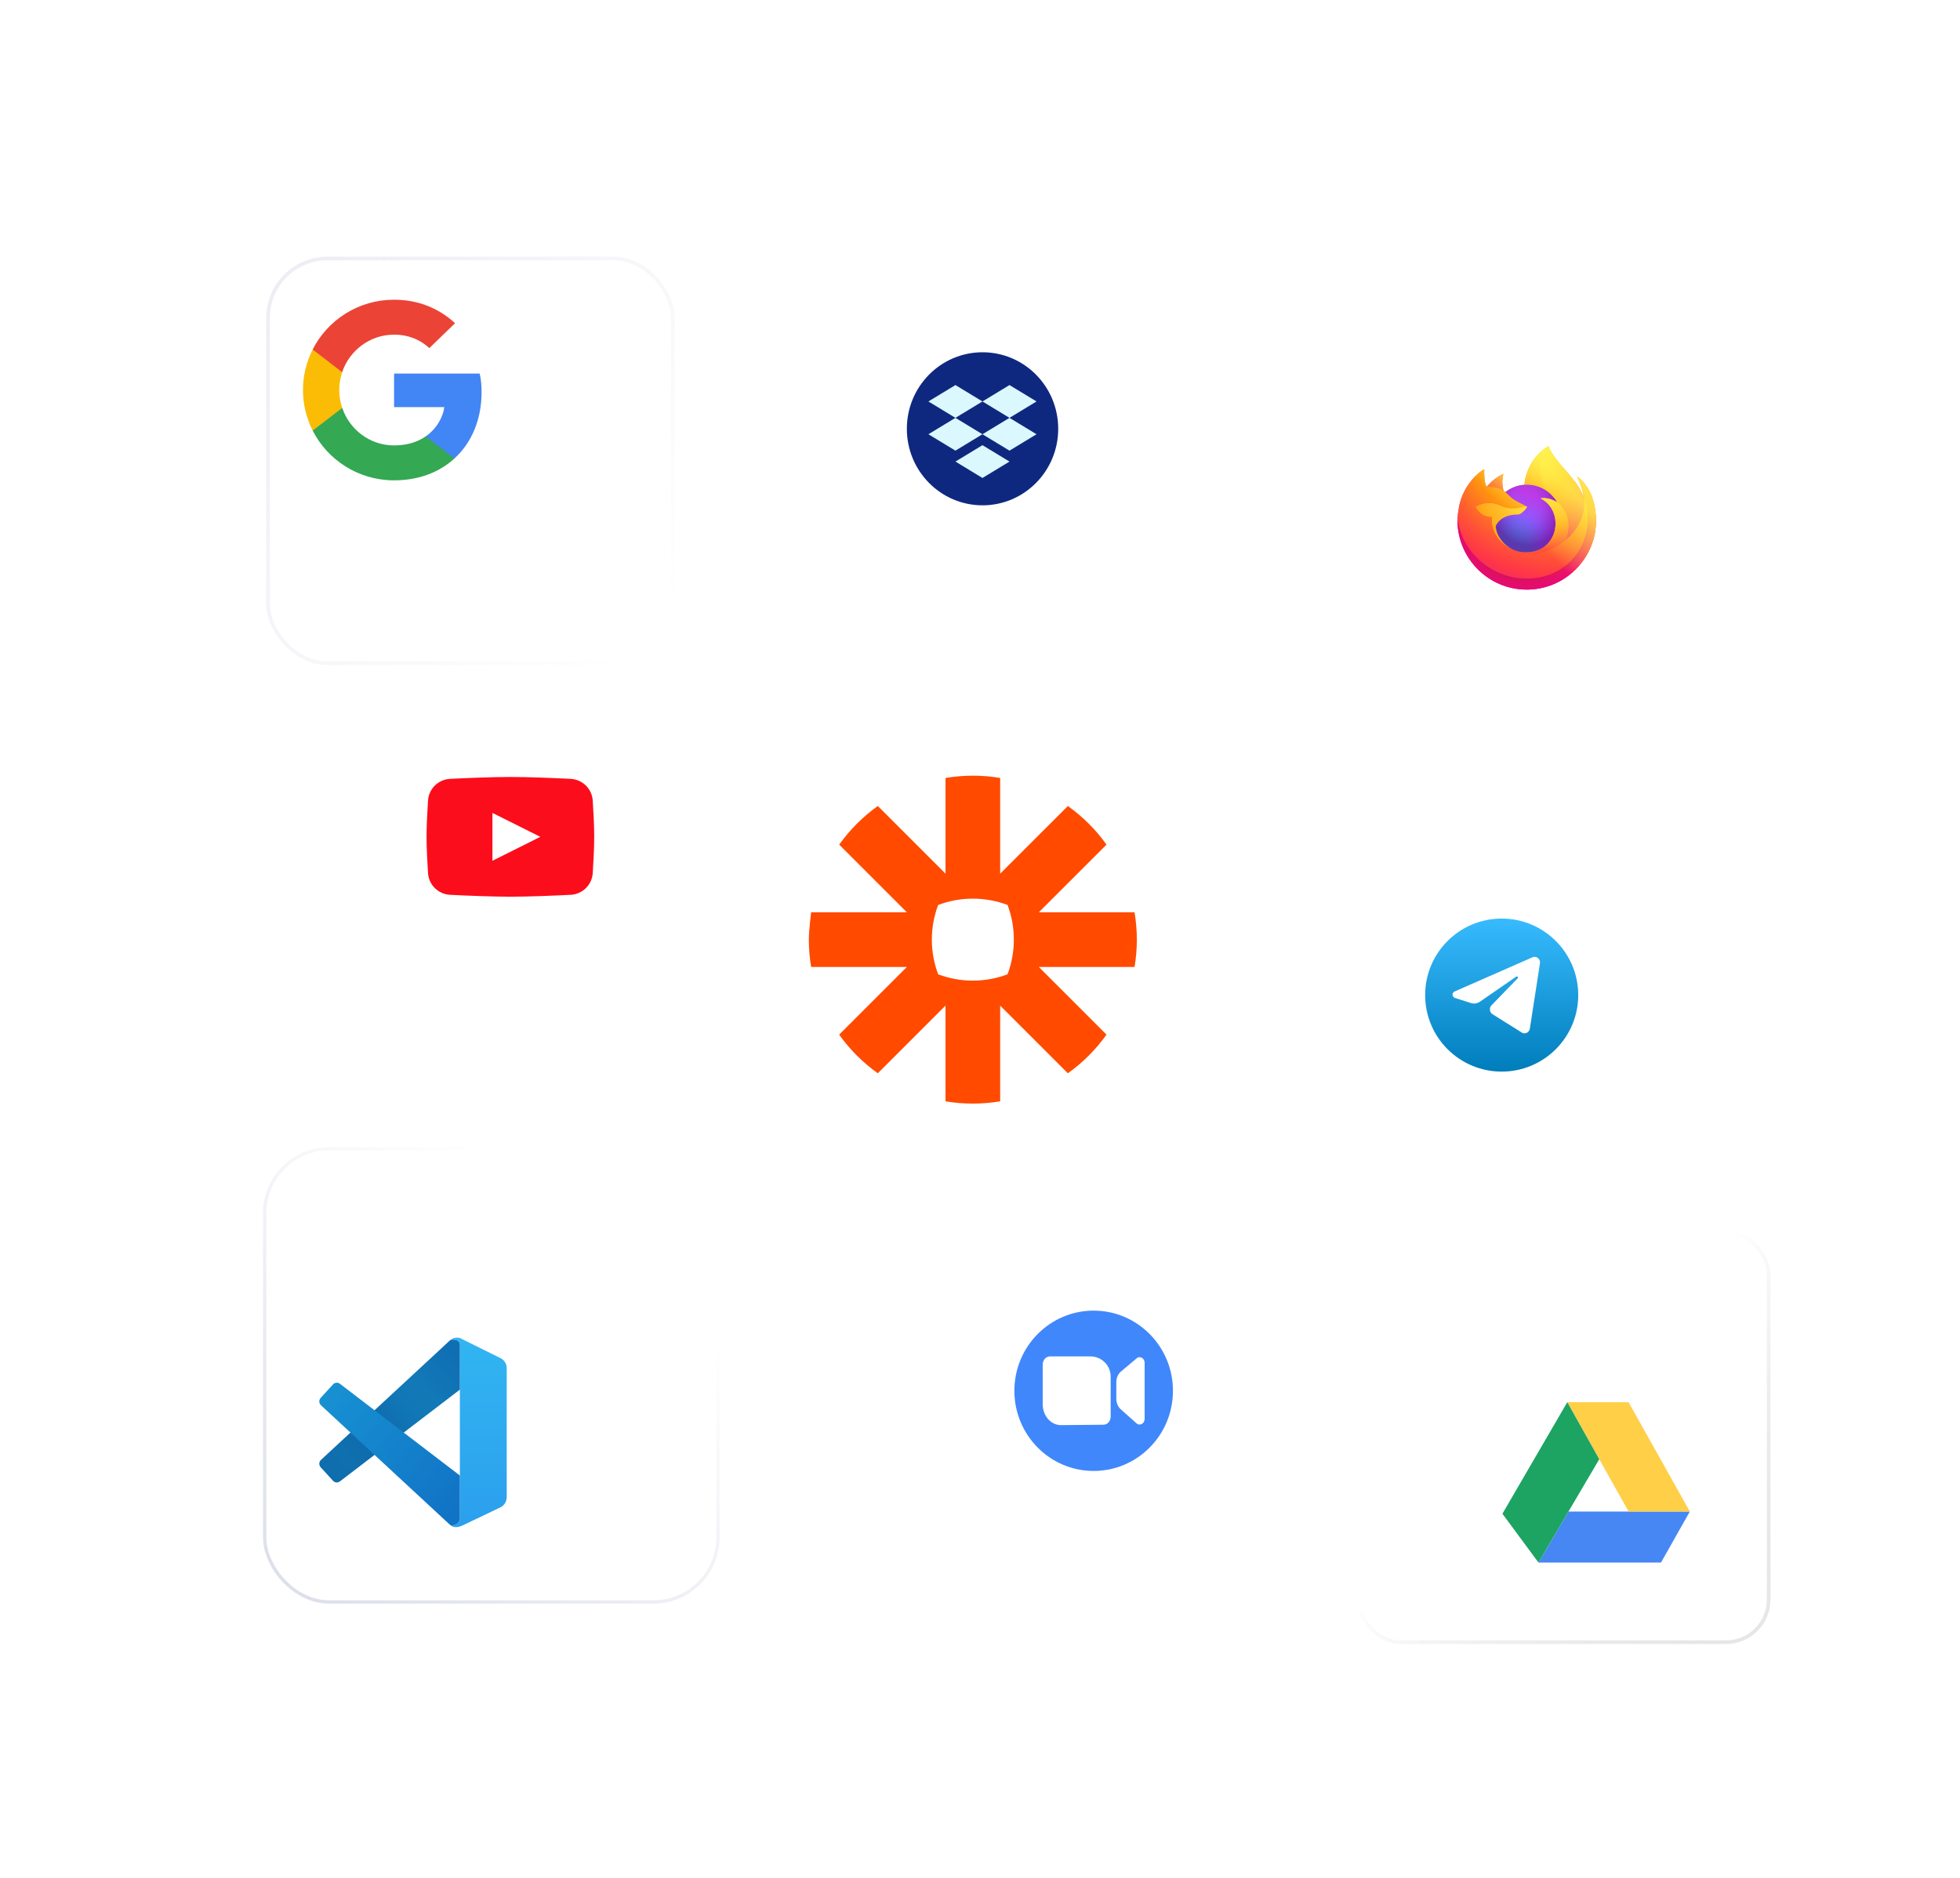 <svg width="265" height="254" viewBox="0 0 265 254" fill="none" xmlns="http://www.w3.org/2000/svg">
<g filter="url(#filter0_d_22258_11761)">
<rect x="27.57" y="162.686" width="61.73" height="61.73" rx="8.942" fill="white"/>
<rect x="27.792" y="162.908" width="61.286" height="61.286" rx="8.72" stroke="url(#paint0_linear_22258_11761)" stroke-width="0.444"/>
</g>
<g filter="url(#filter1_d_22258_11761)">
<rect x="178" y="109.844" width="47.877" height="47.877" rx="7.182" fill="white"/>
</g>
<g filter="url(#filter2_d_22258_11761)">
<rect x="44.594" y="89.168" width="47.877" height="47.877" rx="7.182" fill="white"/>
</g>
<g filter="url(#filter3_d_22258_11761)">
<rect x="185.531" y="49.359" width="40.346" height="40.346" rx="6.052" fill="white"/>
</g>
<g filter="url(#filter4_d_22258_11761)">
<rect x="190.266" y="172.729" width="55.988" height="55.988" rx="6.01" fill="white"/>
<rect x="190.511" y="172.974" width="55.497" height="55.497" rx="5.765" stroke="url(#paint1_linear_22258_11761)" stroke-width="0.491"/>
</g>
<g filter="url(#filter5_d_22258_11761)">
<rect x="125.672" y="164.594" width="47.877" height="47.877" rx="7.182" fill="white"/>
</g>
<g filter="url(#filter6_d_22258_11761)">
<rect x="26.625" y="25.344" width="55.222" height="55.222" rx="8.283" fill="white"/>
<rect x="26.872" y="25.59" width="54.729" height="54.729" rx="8.037" stroke="url(#paint2_linear_22258_11761)" stroke-width="0.493"/>
</g>
<path d="M65.112 53.02C65.112 52.016 65.03 51.283 64.852 50.523H53.281V55.056H60.073C59.936 56.182 59.197 57.879 57.553 59.018L57.53 59.17L61.189 61.979L61.442 62.004C63.77 59.873 65.112 56.739 65.112 53.02Z" fill="#4285F4"/>
<path d="M53.282 64.96C56.61 64.96 59.403 63.874 61.443 62.002L57.555 59.016C56.514 59.735 55.117 60.237 53.282 60.237C50.024 60.237 47.258 58.107 46.272 55.162L46.127 55.174L42.323 58.092L42.273 58.229C44.3 62.219 48.463 64.96 53.282 64.96Z" fill="#34A853"/>
<path d="M46.274 55.165C46.014 54.405 45.863 53.59 45.863 52.749C45.863 51.908 46.014 51.094 46.26 50.334L46.253 50.172L42.401 47.207L42.275 47.267C41.44 48.922 40.961 50.782 40.961 52.749C40.961 54.717 41.44 56.576 42.275 58.232L46.274 55.165Z" fill="#FBBC05"/>
<path d="M53.283 45.256C55.597 45.256 57.158 46.246 58.048 47.074L61.526 43.709C59.39 41.741 56.61 40.533 53.283 40.533C48.463 40.533 44.3 43.274 42.273 47.264L46.258 50.331C47.258 47.386 50.024 45.256 53.283 45.256Z" fill="#EB4335"/>
<g filter="url(#filter7_d_22258_11761)">
<rect x="109.406" y="33" width="48.411" height="48.411" rx="5.197" fill="white"/>
</g>
<ellipse cx="132.842" cy="57.989" rx="10.232" ry="10.349" fill="#0F287F"/>
<path fill-rule="evenodd" clip-rule="evenodd" d="M129.178 52.074L125.523 54.292L129.178 56.509L125.523 58.726L129.178 60.944L132.832 58.726L136.487 60.944L140.141 58.726L136.487 56.509L140.141 54.292L136.487 52.074L132.832 54.292L129.178 52.074ZM132.832 54.292L136.487 56.509L132.832 58.726L129.178 56.509L132.832 54.292Z" fill="#DAF8FE"/>
<path d="M129.178 62.422L132.832 60.205L136.487 62.422L132.832 64.639L129.178 62.422Z" fill="#DAF8FE"/>
<path d="M215.104 66.848C214.697 65.866 213.872 64.805 213.224 64.47C213.751 65.507 214.056 66.546 214.173 67.322C214.173 67.322 214.173 67.327 214.175 67.337C213.115 64.689 211.317 63.621 209.85 61.296C209.775 61.179 209.701 61.062 209.628 60.936C209.587 60.865 209.554 60.801 209.525 60.741C209.465 60.623 209.418 60.499 209.385 60.37C209.386 60.364 209.384 60.358 209.38 60.354C209.376 60.349 209.37 60.346 209.364 60.345C209.359 60.343 209.352 60.343 209.347 60.345C209.345 60.346 209.344 60.347 209.342 60.348C209.34 60.348 209.338 60.35 209.335 60.351L209.339 60.346C206.984 61.728 206.185 64.286 206.112 65.565C205.171 65.63 204.271 65.977 203.53 66.562C203.453 66.496 203.372 66.435 203.287 66.378C203.074 65.629 203.065 64.836 203.261 64.082C202.298 64.521 201.549 65.215 201.005 65.829H201C200.629 65.358 200.655 63.801 200.676 63.476C200.672 63.456 200.399 63.618 200.364 63.643C200.036 63.877 199.729 64.141 199.447 64.43C199.127 64.755 198.834 65.107 198.572 65.481C197.969 66.338 197.542 67.305 197.314 68.328C197.31 68.349 197.306 68.37 197.302 68.391C197.284 68.473 197.22 68.887 197.209 68.977V68.998C197.126 69.425 197.075 69.859 197.055 70.294V70.342C197.055 75.531 201.252 79.737 206.429 79.737C211.066 79.737 214.916 76.363 215.67 71.932C215.686 71.812 215.698 71.691 215.713 71.569C215.899 69.958 215.692 68.264 215.104 66.848ZM204.299 74.203C204.343 74.223 204.384 74.246 204.429 74.267L204.435 74.271C204.39 74.249 204.345 74.226 204.299 74.203H204.299ZM214.176 67.342V67.333V67.343V67.342Z" fill="url(#paint3_linear_22258_11761)"/>
<path d="M215.103 66.847C214.696 65.864 213.871 64.804 213.223 64.469C213.75 65.505 214.055 66.545 214.172 67.32V67.339C215.056 69.743 214.574 72.187 213.88 73.68C212.806 75.991 210.205 78.359 206.134 78.244C201.738 78.119 197.864 74.846 197.14 70.564C197.008 69.888 197.14 69.545 197.206 68.996C197.126 69.419 197.095 69.541 197.055 70.293V70.341C197.055 75.529 201.252 79.736 206.429 79.736C211.066 79.736 214.916 76.362 215.67 71.93C215.686 71.81 215.698 71.689 215.713 71.568C215.898 69.956 215.691 68.263 215.103 66.847Z" fill="url(#paint4_radial_22258_11761)"/>
<path d="M215.103 66.847C214.696 65.864 213.871 64.804 213.223 64.469C213.75 65.505 214.055 66.545 214.172 67.32V67.339C215.056 69.743 214.574 72.187 213.88 73.68C212.806 75.991 210.205 78.359 206.134 78.244C201.738 78.119 197.864 74.846 197.14 70.564C197.008 69.888 197.14 69.545 197.206 68.996C197.126 69.419 197.095 69.541 197.055 70.293V70.341C197.055 75.529 201.252 79.736 206.429 79.736C211.066 79.736 214.916 76.362 215.67 71.93C215.686 71.81 215.698 71.689 215.713 71.568C215.898 69.956 215.691 68.263 215.103 66.847Z" fill="url(#paint5_radial_22258_11761)"/>
<path d="M210.546 67.95C210.567 67.964 210.585 67.979 210.605 67.993C210.369 67.575 210.076 67.191 209.734 66.855C206.82 63.935 208.97 60.522 209.333 60.349L209.337 60.344C206.982 61.726 206.183 64.283 206.109 65.563C206.219 65.555 206.327 65.546 206.439 65.546C208.196 65.546 209.727 66.515 210.546 67.95Z" fill="url(#paint6_radial_22258_11761)"/>
<path d="M206.445 68.531C206.429 68.766 205.605 69.571 205.317 69.571C202.651 69.571 202.219 71.187 202.219 71.187C202.336 72.549 203.282 73.669 204.427 74.263C204.479 74.29 204.532 74.314 204.583 74.338C204.675 74.377 204.767 74.416 204.858 74.451C205.251 74.59 205.662 74.669 206.078 74.686C210.751 74.905 211.657 69.087 208.284 67.397C209.147 67.246 210.044 67.595 210.544 67.947C209.725 66.512 208.194 65.543 206.437 65.543C206.326 65.543 206.217 65.552 206.108 65.56C205.167 65.625 204.268 65.973 203.528 66.558C203.671 66.679 203.833 66.841 204.172 67.176C204.81 67.806 206.441 68.455 206.445 68.531Z" fill="url(#paint7_radial_22258_11761)"/>
<path d="M206.445 68.531C206.429 68.766 205.605 69.571 205.317 69.571C202.651 69.571 202.219 71.187 202.219 71.187C202.336 72.549 203.282 73.669 204.427 74.263C204.479 74.29 204.532 74.314 204.583 74.338C204.675 74.377 204.767 74.416 204.858 74.451C205.251 74.59 205.662 74.669 206.078 74.686C210.751 74.905 211.657 69.087 208.284 67.397C209.147 67.246 210.044 67.595 210.544 67.947C209.725 66.512 208.194 65.543 206.437 65.543C206.326 65.543 206.217 65.552 206.108 65.56C205.167 65.625 204.268 65.973 203.528 66.558C203.671 66.679 203.833 66.841 204.172 67.176C204.81 67.806 206.441 68.455 206.445 68.531Z" fill="url(#paint8_radial_22258_11761)"/>
<path d="M203.096 66.246C203.172 66.295 203.234 66.337 203.291 66.374C203.077 65.625 203.068 64.832 203.264 64.078C202.301 64.518 201.552 65.212 201.008 65.826C201.052 65.825 202.412 65.8 203.096 66.246Z" fill="url(#paint9_radial_22258_11761)"/>
<path d="M197.139 70.561C197.863 74.843 201.738 78.116 206.136 78.241C210.207 78.356 212.806 75.988 213.882 73.678C214.577 72.184 215.059 69.74 214.174 67.337V67.319C214.174 67.321 214.174 67.324 214.176 67.334C214.508 69.511 213.404 71.619 211.677 73.045C211.676 73.049 211.674 73.053 211.672 73.057C208.308 75.802 205.089 74.713 204.437 74.269C204.391 74.247 204.346 74.224 204.301 74.201C202.339 73.262 201.529 71.47 201.702 69.934C200.046 69.934 199.481 68.534 199.481 68.534C199.481 68.534 200.968 67.471 202.928 68.395C204.743 69.251 206.448 68.534 206.448 68.534C206.444 68.457 204.813 67.807 204.177 67.179C203.837 66.843 203.676 66.681 203.532 66.56C203.455 66.494 203.374 66.433 203.29 66.376C203.234 66.337 203.173 66.298 203.095 66.247C202.411 65.802 201.051 65.826 201.006 65.828H201.002C200.63 65.356 200.656 63.799 200.677 63.474C200.673 63.454 200.4 63.616 200.365 63.641C200.037 63.876 199.731 64.139 199.449 64.427C199.129 64.753 198.836 65.105 198.574 65.48C197.971 66.336 197.543 67.303 197.316 68.326C197.308 68.344 196.975 69.804 197.139 70.561Z" fill="url(#paint10_radial_22258_11761)"/>
<path d="M209.739 66.857C210.082 67.194 210.375 67.577 210.61 67.996C210.659 68.032 210.706 68.072 210.75 68.113C212.876 70.074 211.764 72.85 211.679 73.049C213.406 71.624 214.51 69.515 214.178 67.339C213.118 64.689 211.32 63.621 209.853 61.296C209.778 61.179 209.704 61.062 209.631 60.936C209.59 60.865 209.557 60.801 209.528 60.741C209.468 60.623 209.421 60.499 209.388 60.37C209.389 60.364 209.387 60.358 209.383 60.354C209.379 60.349 209.373 60.346 209.367 60.345C209.361 60.343 209.355 60.343 209.35 60.345C209.348 60.346 209.347 60.347 209.345 60.348C209.343 60.348 209.341 60.35 209.338 60.351C208.976 60.525 206.825 63.937 209.739 66.857Z" fill="url(#paint11_radial_22258_11761)"/>
<path d="M210.746 68.108C210.701 68.067 210.654 68.027 210.606 67.991C210.586 67.976 210.567 67.962 210.547 67.947C210.047 67.596 209.15 67.247 208.287 67.397C211.659 69.087 210.753 74.906 206.081 74.686C205.665 74.669 205.254 74.59 204.861 74.451C204.769 74.417 204.677 74.379 204.586 74.338C204.533 74.314 204.48 74.29 204.43 74.263L204.436 74.267C205.088 74.713 208.307 75.802 211.672 73.055C211.672 73.055 211.674 73.05 211.677 73.043C211.76 72.847 212.872 70.071 210.746 68.108Z" fill="url(#paint12_radial_22258_11761)"/>
<path d="M202.225 71.188C202.225 71.188 202.658 69.572 205.324 69.572C205.612 69.572 206.436 68.766 206.451 68.532C206.466 68.298 204.746 69.249 202.931 68.393C200.971 67.469 199.484 68.532 199.484 68.532C199.484 68.532 200.049 69.932 201.705 69.932C201.532 71.468 202.342 73.259 204.304 74.199C204.347 74.219 204.389 74.243 204.433 74.263C203.289 73.671 202.343 72.549 202.225 71.188Z" fill="url(#paint13_radial_22258_11761)"/>
<path d="M215.104 66.848C214.697 65.866 213.872 64.805 213.224 64.47C213.751 65.507 214.056 66.546 214.173 67.322C214.173 67.322 214.173 67.327 214.175 67.337C213.115 64.689 211.317 63.621 209.85 61.296C209.775 61.179 209.701 61.062 209.628 60.936C209.587 60.865 209.554 60.801 209.525 60.741C209.465 60.623 209.418 60.499 209.385 60.37C209.386 60.364 209.384 60.358 209.38 60.354C209.376 60.349 209.37 60.346 209.364 60.345C209.359 60.343 209.352 60.343 209.347 60.345C209.345 60.346 209.344 60.347 209.342 60.348C209.34 60.348 209.338 60.35 209.335 60.351L209.339 60.346C206.984 61.728 206.185 64.286 206.112 65.565C206.221 65.558 206.33 65.548 206.441 65.548C208.199 65.548 209.729 66.517 210.549 67.952C210.048 67.6 209.152 67.252 208.289 67.402C211.661 69.092 210.755 74.911 206.083 74.691C205.667 74.674 205.256 74.595 204.863 74.456C204.771 74.422 204.679 74.384 204.588 74.343C204.535 74.319 204.482 74.295 204.432 74.268L204.438 74.272C204.393 74.25 204.347 74.227 204.302 74.204C204.345 74.225 204.387 74.248 204.432 74.268C203.284 73.675 202.339 72.553 202.221 71.192C202.221 71.192 202.654 69.576 205.319 69.576C205.608 69.576 206.432 68.769 206.447 68.536C206.443 68.459 204.812 67.809 204.176 67.181C203.836 66.845 203.674 66.683 203.531 66.562C203.454 66.496 203.373 66.435 203.289 66.378C203.075 65.629 203.066 64.836 203.263 64.082C202.299 64.521 201.55 65.215 201.006 65.829H201.002C200.63 65.358 200.656 63.801 200.677 63.476C200.673 63.456 200.4 63.618 200.365 63.643C200.037 63.877 199.73 64.141 199.449 64.43C199.128 64.755 198.835 65.107 198.573 65.481C197.97 66.338 197.543 67.305 197.315 68.328C197.311 68.349 197.307 68.37 197.303 68.391C197.285 68.473 197.206 68.893 197.195 68.983C197.195 68.99 197.195 68.976 197.195 68.983C197.122 69.417 197.075 69.855 197.055 70.294V70.342C197.055 75.531 201.252 79.737 206.429 79.737C211.066 79.737 214.916 76.363 215.67 71.932C215.686 71.812 215.698 71.691 215.713 71.569C215.899 69.958 215.692 68.264 215.104 66.848ZM214.174 67.331V67.341V67.331Z" fill="url(#paint14_linear_22258_11761)"/>
<path d="M57.87 108.267C57.974 106.665 59.262 105.409 60.865 105.33C63.187 105.215 66.505 105.076 69.005 105.076C71.505 105.076 74.824 105.215 77.145 105.33C78.749 105.409 80.037 106.665 80.141 108.267C80.24 109.801 80.339 111.69 80.339 113.171C80.339 114.653 80.24 116.542 80.141 118.076C80.037 119.678 78.749 120.934 77.145 121.013C74.824 121.128 71.505 121.267 69.005 121.267C66.505 121.267 63.187 121.128 60.865 121.013C59.262 120.934 57.974 119.678 57.87 118.076C57.77 116.542 57.672 114.653 57.672 113.171C57.672 111.69 57.77 109.801 57.87 108.267Z" fill="#FC0D1B"/>
<path d="M66.578 109.934V116.41L73.054 113.172L66.578 109.934Z" fill="white"/>
<circle cx="203.035" cy="134.573" r="10.348" fill="url(#paint15_linear_22258_11761)"/>
<path d="M208.207 130.292C208.299 129.697 207.733 129.227 207.204 129.459L196.66 134.088C196.281 134.255 196.308 134.83 196.702 134.955L198.876 135.648C199.291 135.78 199.741 135.711 200.103 135.461L205.005 132.074C205.153 131.972 205.314 132.182 205.188 132.313L201.659 135.951C201.317 136.304 201.385 136.902 201.797 137.16L205.747 139.637C206.19 139.915 206.76 139.636 206.843 139.1L208.207 130.292Z" fill="white"/>
<g clip-path="url(#clip0_22258_11761)">
<path d="M62.177 181.924C62.177 181.12 61.286 181.12 60.891 181.221C61.445 180.778 62.094 180.885 62.325 181.019L67.677 183.673C68.186 183.926 68.51 184.452 68.51 185.028V202.485C68.51 203.069 68.178 203.601 67.657 203.85L62.622 206.258C62.276 206.409 61.524 206.781 60.891 206.258C61.682 206.409 62.111 205.839 62.177 205.453V181.924Z" fill="url(#paint16_linear_22258_11761)"/>
<path d="M60.955 181.203C61.375 181.119 62.177 181.158 62.177 181.921V187.93L45.953 200.343C45.67 200.559 45.271 200.524 45.029 200.259L43.357 198.429C43.095 198.143 43.113 197.694 43.398 197.43L60.89 181.218L60.955 181.203Z" fill="url(#paint17_linear_22258_11761)"/>
<path d="M62.177 199.546L45.953 187.134C45.67 186.917 45.271 186.953 45.029 187.217L43.357 189.047C43.095 189.334 43.113 189.782 43.398 190.046L60.89 206.259C61.682 206.41 62.111 205.84 62.177 205.454V199.546Z" fill="url(#paint18_linear_22258_11761)"/>
</g>
<ellipse cx="147.868" cy="188.087" rx="10.72" ry="10.841" fill="#4087FC"/>
<path d="M141.946 183.439C141.411 183.439 140.977 183.935 140.977 184.546V189.911C140.977 191.469 142.084 192.731 143.45 192.731L149.195 192.676C149.731 192.676 150.165 192.181 150.165 191.57V186.15C150.165 184.592 148.851 183.439 147.485 183.439L141.946 183.439Z" fill="white"/>
<path d="M151.476 185.552C151.129 185.898 150.931 186.398 150.931 186.924V189.169C150.931 189.695 151.129 190.195 151.476 190.541L153.633 192.462C154.071 192.901 154.759 192.546 154.759 191.88V184.318C154.759 183.653 154.071 183.297 153.633 183.736L151.476 185.552Z" fill="white"/>
<path d="M208.008 211.313H224.575L228.473 204.414H212.067L208.008 211.313Z" fill="#4687F4"/>
<path d="M220.19 189.629H211.906L220.19 204.412H228.473L220.19 189.629Z" fill="#FFCF48"/>
<path d="M211.904 189.629L216.225 197.342L208.005 211.312L203.133 204.713L211.904 189.629Z" fill="#1DA362"/>
<path d="M137.075 127.084C137.075 128.681 136.787 130.266 136.224 131.761C134.727 132.326 133.141 132.616 131.541 132.617H131.522C129.925 132.617 128.34 132.329 126.845 131.766C126.28 130.27 125.99 128.683 125.989 127.084V127.065C125.989 125.467 126.277 123.883 126.84 122.388C128.337 121.822 129.923 121.532 131.522 121.531H131.541C133.141 121.53 134.727 121.819 136.224 122.383C136.787 123.878 137.075 125.463 137.075 127.06V127.079V127.084ZM153.396 123.378H140.453L149.605 114.227C148.886 113.219 148.085 112.272 147.209 111.397C146.333 110.523 145.387 109.722 144.379 109.004L135.228 118.153V105.21C134.01 105.005 132.778 104.902 131.544 104.902H131.521C130.286 104.902 129.054 105.005 127.837 105.21V118.153L118.685 109.001C117.677 109.72 116.73 110.521 115.855 111.397C114.981 112.272 114.181 113.218 113.463 114.225L122.611 123.378H109.668C109.668 123.378 109.359 125.81 109.359 127.066V127.082C109.36 128.318 109.463 129.551 109.668 130.77H122.611L113.459 139.921C114.898 141.942 116.664 143.708 118.685 145.147L127.836 135.995V148.938C129.052 149.143 130.283 149.246 131.516 149.247H131.548C132.781 149.246 134.012 149.143 135.228 148.938V135.995L144.379 145.147C145.387 144.429 146.334 143.627 147.209 142.751C148.084 141.876 148.884 140.929 149.603 139.921L140.453 130.77H153.396C153.6 129.554 153.704 128.323 153.705 127.09V127.058C153.703 125.825 153.6 124.594 153.396 123.378Z" fill="#FF4A00"/>
<defs>
<filter id="filter0_d_22258_11761" x="20.021" y="139.593" width="92.82" height="92.816" filterUnits="userSpaceOnUse" color-interpolation-filters="sRGB">
<feFlood flood-opacity="0" result="BackgroundImageFix"/>
<feColorMatrix in="SourceAlpha" type="matrix" values="0 0 0 0 0 0 0 0 0 0 0 0 0 0 0 0 0 0 127 0" result="hardAlpha"/>
<feOffset dx="7.993" dy="-7.549"/>
<feGaussianBlur stdDeviation="7.771"/>
<feComposite in2="hardAlpha" operator="out"/>
<feColorMatrix type="matrix" values="0 0 0 0 0.455 0 0 0 0 0.494 0 0 0 0 0.631 0 0 0 0.1 0"/>
<feBlend mode="normal" in2="BackgroundImageFix" result="effect1_dropShadow_22258_11761"/>
<feBlend mode="normal" in="SourceGraphic" in2="effect1_dropShadow_22258_11761" result="shape"/>
</filter>
<filter id="filter1_d_22258_11761" x="173.811" y="105.655" width="63.435" height="63.437" filterUnits="userSpaceOnUse" color-interpolation-filters="sRGB">
<feFlood flood-opacity="0" result="BackgroundImageFix"/>
<feColorMatrix in="SourceAlpha" type="matrix" values="0 0 0 0 0 0 0 0 0 0 0 0 0 0 0 0 0 0 127 0" result="hardAlpha"/>
<feOffset dx="3.591" dy="3.591"/>
<feGaussianBlur stdDeviation="3.89"/>
<feComposite in2="hardAlpha" operator="out"/>
<feColorMatrix type="matrix" values="0 0 0 0 0.773 0 0 0 0 0.824 0 0 0 0 1 0 0 0 0.17 0"/>
<feBlend mode="normal" in2="BackgroundImageFix" result="effect1_dropShadow_22258_11761"/>
<feBlend mode="normal" in="SourceGraphic" in2="effect1_dropShadow_22258_11761" result="shape"/>
</filter>
<filter id="filter2_d_22258_11761" x="40.404" y="84.979" width="63.435" height="63.437" filterUnits="userSpaceOnUse" color-interpolation-filters="sRGB">
<feFlood flood-opacity="0" result="BackgroundImageFix"/>
<feColorMatrix in="SourceAlpha" type="matrix" values="0 0 0 0 0 0 0 0 0 0 0 0 0 0 0 0 0 0 127 0" result="hardAlpha"/>
<feOffset dx="3.591" dy="3.591"/>
<feGaussianBlur stdDeviation="3.89"/>
<feComposite in2="hardAlpha" operator="out"/>
<feColorMatrix type="matrix" values="0 0 0 0 0.773 0 0 0 0 0.824 0 0 0 0 1 0 0 0 0.17 0"/>
<feBlend mode="normal" in2="BackgroundImageFix" result="effect1_dropShadow_22258_11761"/>
<feBlend mode="normal" in="SourceGraphic" in2="effect1_dropShadow_22258_11761" result="shape"/>
</filter>
<filter id="filter3_d_22258_11761" x="182.001" y="45.829" width="53.456" height="53.459" filterUnits="userSpaceOnUse" color-interpolation-filters="sRGB">
<feFlood flood-opacity="0" result="BackgroundImageFix"/>
<feColorMatrix in="SourceAlpha" type="matrix" values="0 0 0 0 0 0 0 0 0 0 0 0 0 0 0 0 0 0 127 0" result="hardAlpha"/>
<feOffset dx="3.026" dy="3.026"/>
<feGaussianBlur stdDeviation="3.278"/>
<feComposite in2="hardAlpha" operator="out"/>
<feColorMatrix type="matrix" values="0 0 0 0 0.773 0 0 0 0 0.824 0 0 0 0 1 0 0 0 0.17 0"/>
<feBlend mode="normal" in2="BackgroundImageFix" result="effect1_dropShadow_22258_11761"/>
<feBlend mode="normal" in="SourceGraphic" in2="effect1_dropShadow_22258_11761" result="shape"/>
</filter>
<filter id="filter4_d_22258_11761" x="162.272" y="145.226" width="98.221" height="98.225" filterUnits="userSpaceOnUse" color-interpolation-filters="sRGB">
<feFlood flood-opacity="0" result="BackgroundImageFix"/>
<feColorMatrix in="SourceAlpha" type="matrix" values="0 0 0 0 0 0 0 0 0 0 0 0 0 0 0 0 0 0 127 0" result="hardAlpha"/>
<feOffset dx="-6.876" dy="-6.385"/>
<feGaussianBlur stdDeviation="10.559"/>
<feComposite in2="hardAlpha" operator="out"/>
<feColorMatrix type="matrix" values="0 0 0 0 0.455 0 0 0 0 0.494 0 0 0 0 0.631 0 0 0 0.12 0"/>
<feBlend mode="normal" in2="BackgroundImageFix" result="effect1_dropShadow_22258_11761"/>
<feBlend mode="normal" in="SourceGraphic" in2="effect1_dropShadow_22258_11761" result="shape"/>
</filter>
<filter id="filter5_d_22258_11761" x="118.015" y="160.528" width="63.188" height="63.19" filterUnits="userSpaceOnUse" color-interpolation-filters="sRGB">
<feFlood flood-opacity="0" result="BackgroundImageFix"/>
<feColorMatrix in="SourceAlpha" type="matrix" values="0 0 0 0 0 0 0 0 0 0 0 0 0 0 0 0 0 0 127 0" result="hardAlpha"/>
<feOffset dy="3.591"/>
<feGaussianBlur stdDeviation="3.828"/>
<feComposite in2="hardAlpha" operator="out"/>
<feColorMatrix type="matrix" values="0 0 0 0 0.773 0 0 0 0 0.824 0 0 0 0 1 0 0 0 0.17 0"/>
<feBlend mode="normal" in2="BackgroundImageFix" result="effect1_dropShadow_22258_11761"/>
<feBlend mode="normal" in="SourceGraphic" in2="effect1_dropShadow_22258_11761" result="shape"/>
</filter>
<filter id="filter6_d_22258_11761" x="20.709" y="19.427" width="85.786" height="85.79" filterUnits="userSpaceOnUse" color-interpolation-filters="sRGB">
<feFlood flood-opacity="0" result="BackgroundImageFix"/>
<feColorMatrix in="SourceAlpha" type="matrix" values="0 0 0 0 0 0 0 0 0 0 0 0 0 0 0 0 0 0 127 0" result="hardAlpha"/>
<feOffset dx="9.367" dy="9.367"/>
<feGaussianBlur stdDeviation="7.642"/>
<feComposite in2="hardAlpha" operator="out"/>
<feColorMatrix type="matrix" values="0 0 0 0 0.454 0 0 0 0 0.494 0 0 0 0 0.633 0 0 0 0.2 0"/>
<feBlend mode="normal" in2="BackgroundImageFix" result="effect1_dropShadow_22258_11761"/>
<feBlend mode="normal" in="SourceGraphic" in2="effect1_dropShadow_22258_11761" result="shape"/>
</filter>
<filter id="filter7_d_22258_11761" x="106.375" y="29.968" width="59.674" height="59.672" filterUnits="userSpaceOnUse" color-interpolation-filters="sRGB">
<feFlood flood-opacity="0" result="BackgroundImageFix"/>
<feColorMatrix in="SourceAlpha" type="matrix" values="0 0 0 0 0 0 0 0 0 0 0 0 0 0 0 0 0 0 127 0" result="hardAlpha"/>
<feOffset dx="2.599" dy="2.599"/>
<feGaussianBlur stdDeviation="2.815"/>
<feComposite in2="hardAlpha" operator="out"/>
<feColorMatrix type="matrix" values="0 0 0 0 0.773 0 0 0 0 0.824 0 0 0 0 1 0 0 0 0.17 0"/>
<feBlend mode="normal" in2="BackgroundImageFix" result="effect1_dropShadow_22258_11761"/>
<feBlend mode="normal" in="SourceGraphic" in2="effect1_dropShadow_22258_11761" result="shape"/>
</filter>
<linearGradient id="paint0_linear_22258_11761" x1="4.256" y1="249.503" x2="67.76" y2="171.567" gradientUnits="userSpaceOnUse">
<stop stop-color="#C8CCDE"/>
<stop offset="1" stop-color="#C8CCDE" stop-opacity="0"/>
</linearGradient>
<linearGradient id="paint1_linear_22258_11761" x1="262.706" y1="245.906" x2="215.559" y2="198.267" gradientUnits="userSpaceOnUse">
<stop stop-color="#C8CCDE" stop-opacity="0.31"/>
<stop offset="1" stop-opacity="0"/>
</linearGradient>
<linearGradient id="paint2_linear_22258_11761" x1="-0.491" y1="20.66" x2="76.667" y2="80.563" gradientUnits="userSpaceOnUse">
<stop stop-color="#C8CCDE" stop-opacity="0.46"/>
<stop offset="1" stop-color="#C8CCDE" stop-opacity="0"/>
</linearGradient>
<linearGradient id="paint3_linear_22258_11761" x1="213.864" y1="63.348" x2="198.268" y2="78.362" gradientUnits="userSpaceOnUse">
<stop offset="0.05" stop-color="#FFF44F"/>
<stop offset="0.11" stop-color="#FFE847"/>
<stop offset="0.22" stop-color="#FFC830"/>
<stop offset="0.37" stop-color="#FF980E"/>
<stop offset="0.4" stop-color="#FF8B16"/>
<stop offset="0.46" stop-color="#FF672A"/>
<stop offset="0.53" stop-color="#FF3647"/>
<stop offset="0.7" stop-color="#E31587"/>
</linearGradient>
<radialGradient id="paint4_radial_22258_11761" cx="0" cy="0" r="1" gradientUnits="userSpaceOnUse" gradientTransform="translate(213.143 62.495) scale(19.544 19.587)">
<stop offset="0.13" stop-color="#FFBD4F"/>
<stop offset="0.19" stop-color="#FFAC31"/>
<stop offset="0.25" stop-color="#FF9D17"/>
<stop offset="0.28" stop-color="#FF980E"/>
<stop offset="0.4" stop-color="#FF563B"/>
<stop offset="0.47" stop-color="#FF3750"/>
<stop offset="0.71" stop-color="#F5156C"/>
<stop offset="0.78" stop-color="#EB0878"/>
<stop offset="0.86" stop-color="#E50080"/>
</radialGradient>
<radialGradient id="paint5_radial_22258_11761" cx="0" cy="0" r="1" gradientUnits="userSpaceOnUse" gradientTransform="translate(206.002 70.502) scale(19.544 19.587)">
<stop offset="0.3" stop-color="#960E18"/>
<stop offset="0.35" stop-color="#B11927" stop-opacity="0.74"/>
<stop offset="0.43" stop-color="#DB293D" stop-opacity="0.34"/>
<stop offset="0.5" stop-color="#F5334B" stop-opacity="0.09"/>
<stop offset="0.53" stop-color="#FF3750" stop-opacity="0"/>
</radialGradient>
<radialGradient id="paint6_radial_22258_11761" cx="0" cy="0" r="1" gradientUnits="userSpaceOnUse" gradientTransform="translate(208.357 58.049) scale(14.159 14.19)">
<stop offset="0.13" stop-color="#FFF44F"/>
<stop offset="0.25" stop-color="#FFDC3E"/>
<stop offset="0.51" stop-color="#FF9D12"/>
<stop offset="0.53" stop-color="#FF980E"/>
</radialGradient>
<radialGradient id="paint7_radial_22258_11761" cx="0" cy="0" r="1" gradientUnits="userSpaceOnUse" gradientTransform="translate(203.839 75.616) scale(9.306 9.326)">
<stop offset="0.35" stop-color="#3A8EE6"/>
<stop offset="0.47" stop-color="#5C79F0"/>
<stop offset="0.67" stop-color="#9059FF"/>
<stop offset="1" stop-color="#C139E6"/>
</radialGradient>
<radialGradient id="paint8_radial_22258_11761" cx="0" cy="0" r="1" gradientUnits="userSpaceOnUse" gradientTransform="translate(206.281 68.171) rotate(-13.927) scale(4.931 5.804)">
<stop offset="0.21" stop-color="#9059FF" stop-opacity="0"/>
<stop offset="0.28" stop-color="#8C4FF3" stop-opacity="0.06"/>
<stop offset="0.75" stop-color="#7716A8" stop-opacity="0.45"/>
<stop offset="0.97" stop-color="#6E008B" stop-opacity="0.6"/>
</radialGradient>
<radialGradient id="paint9_radial_22258_11761" cx="0" cy="0" r="1" gradientUnits="userSpaceOnUse" gradientTransform="translate(205.757 61.691) scale(6.695 6.709)">
<stop stop-color="#FFE226"/>
<stop offset="0.12" stop-color="#FFDB27"/>
<stop offset="0.3" stop-color="#FFC82A"/>
<stop offset="0.5" stop-color="#FFA930"/>
<stop offset="0.73" stop-color="#FF7E37"/>
<stop offset="0.79" stop-color="#FF7139"/>
</radialGradient>
<radialGradient id="paint10_radial_22258_11761" cx="0" cy="0" r="1" gradientUnits="userSpaceOnUse" gradientTransform="translate(211.016 57.435) scale(28.562 28.625)">
<stop offset="0.11" stop-color="#FFF44F"/>
<stop offset="0.46" stop-color="#FF980E"/>
<stop offset="0.62" stop-color="#FF5634"/>
<stop offset="0.72" stop-color="#FF3647"/>
<stop offset="0.9" stop-color="#E31587"/>
</radialGradient>
<radialGradient id="paint11_radial_22258_11761" cx="0" cy="0" r="1" gradientUnits="userSpaceOnUse" gradientTransform="translate(208.26 60.567) rotate(84.245) scale(20.864 13.679)">
<stop stop-color="#FFF44F"/>
<stop offset="0.06" stop-color="#FFE847"/>
<stop offset="0.17" stop-color="#FFC830"/>
<stop offset="0.3" stop-color="#FF980E"/>
<stop offset="0.36" stop-color="#FF8B16"/>
<stop offset="0.45" stop-color="#FF672A"/>
<stop offset="0.57" stop-color="#FF3647"/>
<stop offset="0.74" stop-color="#E31587"/>
</radialGradient>
<radialGradient id="paint12_radial_22258_11761" cx="0" cy="0" r="1" gradientUnits="userSpaceOnUse" gradientTransform="translate(205.598 64.177) scale(17.832 17.871)">
<stop offset="0.14" stop-color="#FFF44F"/>
<stop offset="0.48" stop-color="#FF980E"/>
<stop offset="0.59" stop-color="#FF5634"/>
<stop offset="0.66" stop-color="#FF3647"/>
<stop offset="0.9" stop-color="#E31587"/>
</radialGradient>
<radialGradient id="paint13_radial_22258_11761" cx="0" cy="0" r="1" gradientUnits="userSpaceOnUse" gradientTransform="translate(210.31 65.222) scale(19.517 19.56)">
<stop offset="0.09" stop-color="#FFF44F"/>
<stop offset="0.23" stop-color="#FFE141"/>
<stop offset="0.51" stop-color="#FFAF1E"/>
<stop offset="0.63" stop-color="#FF980E"/>
</radialGradient>
<linearGradient id="paint14_linear_22258_11761" x1="213.676" y1="63.268" x2="200.405" y2="76.51" gradientUnits="userSpaceOnUse">
<stop offset="0.17" stop-color="#FFF44F" stop-opacity="0.8"/>
<stop offset="0.27" stop-color="#FFF44F" stop-opacity="0.63"/>
<stop offset="0.49" stop-color="#FFF44F" stop-opacity="0.22"/>
<stop offset="0.6" stop-color="#FFF44F" stop-opacity="0"/>
</linearGradient>
<linearGradient id="paint15_linear_22258_11761" x1="203.035" y1="124.225" x2="203.035" y2="144.92" gradientUnits="userSpaceOnUse">
<stop stop-color="#37BBFE"/>
<stop offset="1" stop-color="#007DBB"/>
</linearGradient>
<linearGradient id="paint16_linear_22258_11761" x1="64.7" y1="180.902" x2="64.7" y2="206.527" gradientUnits="userSpaceOnUse">
<stop stop-color="#32B5F1"/>
<stop offset="1" stop-color="#2B9FED"/>
</linearGradient>
<linearGradient id="paint17_linear_22258_11761" x1="62.177" y1="184.134" x2="43.928" y2="199.279" gradientUnits="userSpaceOnUse">
<stop stop-color="#0F6FB3"/>
<stop offset="0.271" stop-color="#1279B7"/>
<stop offset="0.421" stop-color="#1176B5"/>
<stop offset="0.618" stop-color="#0E69AC"/>
<stop offset="0.855" stop-color="#0F70AF"/>
<stop offset="1" stop-color="#0F6DAD"/>
</linearGradient>
<linearGradient id="paint18_linear_22258_11761" x1="44.217" y1="188.21" x2="62.412" y2="203.106" gradientUnits="userSpaceOnUse">
<stop stop-color="#1791D2"/>
<stop offset="1" stop-color="#1173C5"/>
</linearGradient>
<clipPath id="clip0_22258_11761">
<rect width="28.957" height="29.286" fill="white" transform="translate(43.18 179.072)"/>
</clipPath>
</defs>
</svg>
